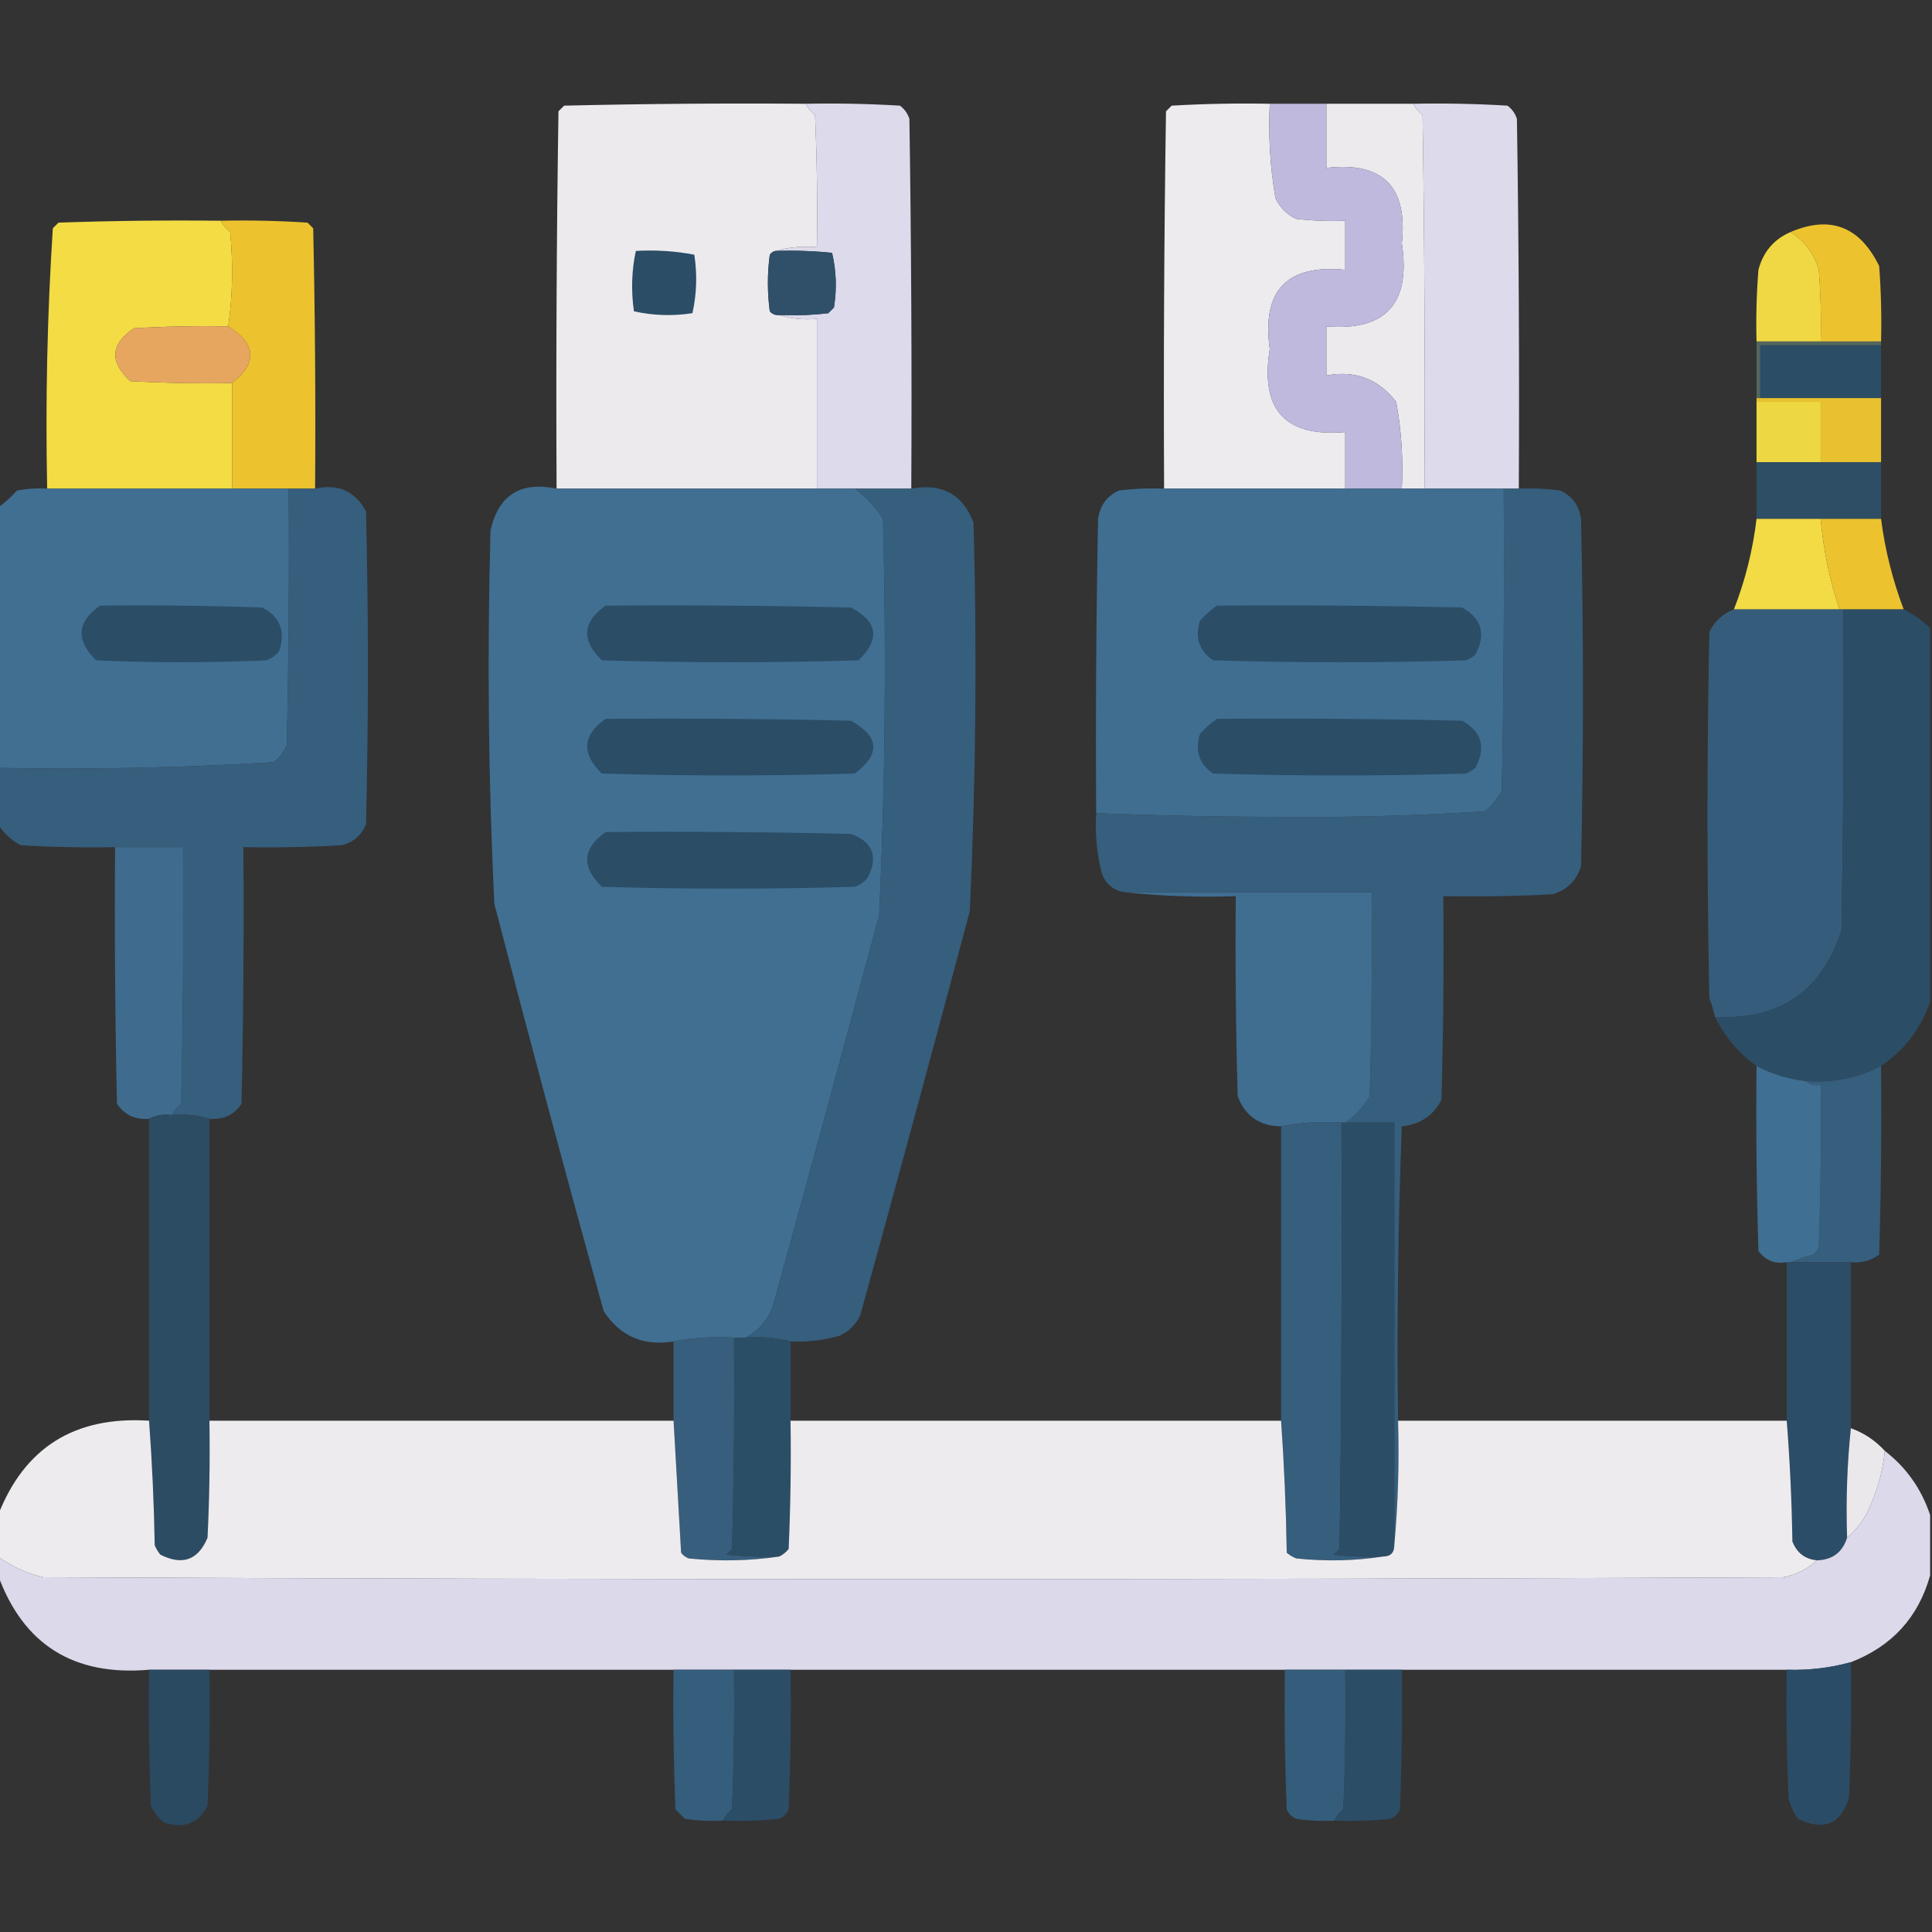 <?xml version="1.0" encoding="UTF-8"?>
<!DOCTYPE svg PUBLIC "-//W3C//DTD SVG 1.1//EN" "http://www.w3.org/Graphics/SVG/1.1/DTD/svg11.dtd">
<svg xmlns="http://www.w3.org/2000/svg" version="1.1" width="512px" height="512px" style="shape-rendering:geometricPrecision; text-rendering:geometricPrecision; image-rendering:optimizeQuality; fill-rule:evenodd; clip-rule:evenodd" xmlns:xlink="http://www.w3.org/1999/xlink">
<rect width="100%" height="100%" fill="#333333" stroke="none"/>
<g><path style="opacity:0.996" fill="#eeebee" d="M 213.5,27.5 C 214.122,28.627 214.955,29.627 216,30.5C 216.5,42.162 216.667,53.829 216.5,65.5C 212.629,65.185 208.962,65.518 205.5,66.5C 204.883,66.611 204.383,66.944 204,67.5C 203.333,72.5 203.333,77.5 204,82.5C 204.671,83.252 205.504,83.586 206.5,83.5C 209.625,84.479 212.958,84.813 216.5,84.5C 216.5,99.5 216.5,114.5 216.5,129.5C 193.5,129.5 170.5,129.5 147.5,129.5C 147.333,96.165 147.5,62.832 148,29.5C 148.5,29 149,28.5 149.5,28C 170.831,27.5 192.164,27.333 213.5,27.5 Z"/></g>
<g><path style="opacity:0.997" fill="#eeebee" d="M 336.5,27.5 C 336.094,35.917 336.594,44.251 338,52.5C 339.167,55 341,56.833 343.5,58C 347.821,58.499 352.154,58.666 356.5,58.5C 356.5,62.833 356.5,67.167 356.5,71.5C 341.007,69.995 334.34,76.995 336.5,92.5C 333.898,108.557 340.565,115.891 356.5,114.5C 356.5,119.5 356.5,124.5 356.5,129.5C 340.5,129.5 324.5,129.5 308.5,129.5C 308.333,96.165 308.5,62.832 309,29.5C 309.5,29 310,28.5 310.5,28C 319.16,27.5 327.827,27.334 336.5,27.5 Z"/></g>
<g><path style="opacity:0.996" fill="#eeebee" d="M 351.5,27.5 C 359.167,27.5 366.833,27.5 374.5,27.5C 375.122,28.627 375.955,29.627 377,30.5C 377.5,63.498 377.667,96.498 377.5,129.5C 375.5,129.5 373.5,129.5 371.5,129.5C 371.896,121.747 371.396,114.08 370,106.5C 365.292,100.399 359.126,98.066 351.5,99.5C 351.5,95.167 351.5,90.833 351.5,86.5C 367.251,87.746 373.918,80.413 371.5,64.5C 373.11,49.443 366.443,42.777 351.5,44.5C 351.5,38.833 351.5,33.167 351.5,27.5 Z"/></g>
<g><path style="opacity:1" fill="#dcdaeb" d="M 213.5,27.5 C 221.84,27.334 230.173,27.5 238.5,28C 239.701,28.902 240.535,30.069 241,31.5C 241.5,64.165 241.667,96.832 241.5,129.5C 236.5,129.5 231.5,129.5 226.5,129.5C 223.167,129.5 219.833,129.5 216.5,129.5C 216.5,114.5 216.5,99.5 216.5,84.5C 212.958,84.813 209.625,84.479 206.5,83.5C 210.846,83.666 215.179,83.499 219.5,83C 220,82.5 220.5,82 221,81.5C 221.802,76.581 221.635,71.748 220.5,67C 215.511,66.501 210.511,66.334 205.5,66.5C 208.962,65.518 212.629,65.185 216.5,65.5C 216.667,53.829 216.5,42.162 216,30.5C 214.955,29.627 214.122,28.627 213.5,27.5 Z"/></g>
<g><path style="opacity:1" fill="#beb9dd" d="M 336.5,27.5 C 341.5,27.5 346.5,27.5 351.5,27.5C 351.5,33.167 351.5,38.833 351.5,44.5C 366.443,42.777 373.11,49.443 371.5,64.5C 373.918,80.413 367.251,87.746 351.5,86.5C 351.5,90.833 351.5,95.167 351.5,99.5C 359.126,98.066 365.292,100.399 370,106.5C 371.396,114.08 371.896,121.747 371.5,129.5C 366.5,129.5 361.5,129.5 356.5,129.5C 356.5,124.5 356.5,119.5 356.5,114.5C 340.565,115.891 333.898,108.557 336.5,92.5C 334.34,76.995 341.007,69.995 356.5,71.5C 356.5,67.167 356.5,62.833 356.5,58.5C 352.154,58.666 347.821,58.499 343.5,58C 341,56.833 339.167,55 338,52.5C 336.594,44.251 336.094,35.917 336.5,27.5 Z"/></g>
<g><path style="opacity:1" fill="#dddaec" d="M 374.5,27.5 C 382.84,27.334 391.173,27.5 399.5,28C 400.701,28.902 401.535,30.069 402,31.5C 402.5,64.165 402.667,96.832 402.5,129.5C 401.167,129.5 399.833,129.5 398.5,129.5C 391.5,129.5 384.5,129.5 377.5,129.5C 377.667,96.498 377.5,63.498 377,30.5C 375.955,29.627 375.122,28.627 374.5,27.5 Z"/></g>
<g><path style="opacity:0.999" fill="#f3dc44" d="M 58.5,58.5 C 59.122,59.627 59.955,60.627 61,61.5C 61.823,70.01 61.657,78.344 60.5,86.5C 52.16,86.334 43.827,86.5 35.5,87C 29.271,91.171 28.938,95.837 34.5,101C 43.494,101.5 52.494,101.666 61.5,101.5C 61.5,110.833 61.5,120.167 61.5,129.5C 45.167,129.5 28.833,129.5 12.5,129.5C 12.021,106.409 12.521,83.409 14,60.5C 14.5,60 15,59.5 15.5,59C 29.829,58.5 44.163,58.333 58.5,58.5 Z"/></g>
<g><path style="opacity:1" fill="#ecc32e" d="M 58.5,58.5 C 66.174,58.334 73.841,58.5 81.5,59C 82,59.5 82.5,60 83,60.5C 83.5,83.498 83.667,106.498 83.5,129.5C 81.167,129.5 78.833,129.5 76.5,129.5C 71.5,129.5 66.5,129.5 61.5,129.5C 61.5,120.167 61.5,110.833 61.5,101.5C 68.267,96.177 67.933,91.177 60.5,86.5C 61.657,78.344 61.823,70.01 61,61.5C 59.955,60.627 59.122,59.627 58.5,58.5 Z"/></g>
<g><path style="opacity:1" fill="#ecc32e" d="M 498.5,90.5 C 493.167,90.5 487.833,90.5 482.5,90.5C 482.666,84.158 482.5,77.825 482,71.5C 480.683,67.163 478.183,63.83 474.5,61.5C 485.022,56.997 492.855,59.997 498,70.5C 498.5,77.158 498.666,83.825 498.5,90.5 Z"/></g>
<g><path style="opacity:0.974" fill="#f4dc44" d="M 474.5,61.5 C 478.183,63.83 480.683,67.163 482,71.5C 482.5,77.825 482.666,84.158 482.5,90.5C 476.833,90.5 471.167,90.5 465.5,90.5C 465.334,84.158 465.5,77.825 466,71.5C 467.254,66.751 470.088,63.418 474.5,61.5 Z"/></g>
<g><path style="opacity:1" fill="#2b4d66" d="M 168.5,66.5 C 173.762,66.195 178.928,66.529 184,67.5C 184.804,72.751 184.637,77.918 183.5,83C 178.249,83.804 173.082,83.637 168,82.5C 167.219,77.083 167.385,71.75 168.5,66.5 Z"/></g>
<g><path style="opacity:1" fill="#305069" d="M 205.5,66.5 C 210.511,66.334 215.511,66.501 220.5,67C 221.635,71.748 221.802,76.581 221,81.5C 220.5,82 220,82.5 219.5,83C 215.179,83.499 210.846,83.666 206.5,83.5C 205.504,83.586 204.671,83.252 204,82.5C 203.333,77.5 203.333,72.5 204,67.5C 204.383,66.944 204.883,66.611 205.5,66.5 Z"/></g>
<g><path style="opacity:1" fill="#e7a660" d="M 60.5,86.5 C 67.933,91.177 68.267,96.177 61.5,101.5C 52.494,101.666 43.494,101.5 34.5,101C 28.938,95.837 29.271,91.171 35.5,87C 43.827,86.5 52.16,86.334 60.5,86.5 Z"/></g>
<g><path style="opacity:1" fill="#52675d" d="M 465.5,90.5 C 471.167,90.5 476.833,90.5 482.5,90.5C 487.833,90.5 493.167,90.5 498.5,90.5C 498.5,90.833 498.5,91.167 498.5,91.5C 487.833,91.5 477.167,91.5 466.5,91.5C 466.5,96.167 466.5,100.833 466.5,105.5C 466.167,105.5 465.833,105.5 465.5,105.5C 465.5,100.5 465.5,95.5 465.5,90.5 Z"/></g>
<g><path style="opacity:1" fill="#2b4d65" d="M 498.5,91.5 C 498.5,96.167 498.5,100.833 498.5,105.5C 487.833,105.5 477.167,105.5 466.5,105.5C 466.5,100.833 466.5,96.167 466.5,91.5C 477.167,91.5 487.833,91.5 498.5,91.5 Z"/></g>
<g><path style="opacity:0.975" fill="#f2dc45" d="M 465.5,106.5 C 471.167,106.5 476.833,106.5 482.5,106.5C 482.5,111.833 482.5,117.167 482.5,122.5C 476.833,122.5 471.167,122.5 465.5,122.5C 465.5,117.167 465.5,111.833 465.5,106.5 Z"/></g>
<g><path style="opacity:0.999" fill="#e7c130" d="M 465.5,106.5 C 465.5,106.167 465.5,105.833 465.5,105.5C 465.833,105.5 466.167,105.5 466.5,105.5C 477.167,105.5 487.833,105.5 498.5,105.5C 498.5,111.167 498.5,116.833 498.5,122.5C 493.167,122.5 487.833,122.5 482.5,122.5C 482.5,117.167 482.5,111.833 482.5,106.5C 476.833,106.5 471.167,106.5 465.5,106.5 Z"/></g>
<g><path style="opacity:1" fill="#2d4e65" d="M 465.5,122.5 C 471.167,122.5 476.833,122.5 482.5,122.5C 487.833,122.5 493.167,122.5 498.5,122.5C 498.5,127.5 498.5,132.5 498.5,137.5C 493.167,137.5 487.833,137.5 482.5,137.5C 476.833,137.5 471.167,137.5 465.5,137.5C 465.5,132.5 465.5,127.5 465.5,122.5 Z"/></g>
<g><path style="opacity:0.999" fill="#406f92" d="M 12.5,129.5 C 28.833,129.5 45.167,129.5 61.5,129.5C 66.5,129.5 71.5,129.5 76.5,129.5C 76.667,152.169 76.5,174.836 76,197.5C 75.216,199.286 74.049,200.786 72.5,202C 48.257,203.48 23.923,203.98 -0.5,203.5C -0.5,180.5 -0.5,157.5 -0.5,134.5C 1.296,133.207 2.963,131.707 4.5,130C 7.146,129.503 9.813,129.336 12.5,129.5 Z"/></g>
<g><path style="opacity:0.998" fill="#365e7d" d="M 76.5,129.5 C 78.833,129.5 81.167,129.5 83.5,129.5C 89.59,128.137 94.09,130.137 97,135.5C 97.667,163.167 97.667,190.833 97,218.5C 95.74,221.428 93.573,223.261 90.5,224C 81.84,224.5 73.173,224.666 64.5,224.5C 64.667,247.169 64.5,269.836 64,292.5C 62.043,295.442 59.209,296.775 55.5,296.5C 52.375,295.521 49.042,295.187 45.5,295.5C 46.122,294.373 46.955,293.373 48,292.5C 48.5,269.836 48.667,247.169 48.5,224.5C 42.5,224.5 36.5,224.5 30.5,224.5C 22.16,224.666 13.827,224.5 5.5,224C 2.977,222.64 0.977,220.807 -0.5,218.5C -0.5,213.5 -0.5,208.5 -0.5,203.5C 23.923,203.98 48.257,203.48 72.5,202C 74.049,200.786 75.216,199.286 76,197.5C 76.5,174.836 76.667,152.169 76.5,129.5 Z"/></g>
<g><path style="opacity:0.997" fill="#406f92" d="M 147.5,129.5 C 170.5,129.5 193.5,129.5 216.5,129.5C 219.833,129.5 223.167,129.5 226.5,129.5C 229.472,131.641 231.972,134.308 234,137.5C 234.922,172.521 234.588,207.521 233,242.5C 223.793,276.87 214.46,311.203 205,345.5C 203.732,349.595 201.232,352.595 197.5,354.5C 196.5,354.5 195.5,354.5 194.5,354.5C 188.974,354.179 183.64,354.512 178.5,355.5C 170.502,356.787 164.335,354.12 160,347.5C 150.021,311.582 140.354,275.582 131,239.5C 129.409,206.523 129.075,173.523 130,140.5C 132.135,131.173 137.969,127.507 147.5,129.5 Z"/></g>
<g><path style="opacity:1" fill="#365e7d" d="M 226.5,129.5 C 231.5,129.5 236.5,129.5 241.5,129.5C 249.656,127.989 255.156,130.989 258,138.5C 258.944,172.86 258.61,207.193 257,241.5C 247.489,277.21 237.822,312.877 228,348.5C 226.833,351 225,352.833 222.5,354C 218.249,355.195 213.915,355.695 209.5,355.5C 205.702,354.517 201.702,354.183 197.5,354.5C 201.232,352.595 203.732,349.595 205,345.5C 214.46,311.203 223.793,276.87 233,242.5C 234.588,207.521 234.922,172.521 234,137.5C 231.972,134.308 229.472,131.641 226.5,129.5 Z"/></g>
<g><path style="opacity:0.99" fill="#406f92" d="M 308.5,129.5 C 324.5,129.5 340.5,129.5 356.5,129.5C 361.5,129.5 366.5,129.5 371.5,129.5C 373.5,129.5 375.5,129.5 377.5,129.5C 384.5,129.5 391.5,129.5 398.5,129.5C 398.667,156.169 398.5,182.835 398,209.5C 396.878,211.624 395.378,213.457 393.5,215C 376.063,216.147 358.563,216.647 341,216.5C 324.094,216.493 307.261,216.16 290.5,215.5C 290.333,189.498 290.5,163.498 291,137.5C 291.504,133.98 293.337,131.48 296.5,130C 300.486,129.501 304.486,129.334 308.5,129.5 Z"/></g>
<g><path style="opacity:1" fill="#365e7d" d="M 398.5,129.5 C 399.833,129.5 401.167,129.5 402.5,129.5C 406.182,129.335 409.848,129.501 413.5,130C 416.663,131.48 418.496,133.98 419,137.5C 419.667,168.167 419.667,198.833 419,229.5C 417.833,233.333 415.333,235.833 411.5,237C 401.839,237.5 392.172,237.666 382.5,237.5C 382.667,255.503 382.5,273.503 382,291.5C 379.788,295.694 376.288,298.028 371.5,298.5C 370.5,324.491 370.167,350.491 370.5,376.5C 370.828,387.679 370.495,398.679 369.5,409.5C 369.5,372.167 369.5,334.833 369.5,297.5C 365.167,297.5 360.833,297.5 356.5,297.5C 359.139,295.691 361.306,293.358 363,290.5C 363.5,272.503 363.667,254.503 363.5,236.5C 341.833,236.5 320.167,236.5 298.5,236.5C 295.325,236.16 293.159,234.493 292,231.5C 290.661,226.264 290.161,220.93 290.5,215.5C 307.261,216.16 324.094,216.493 341,216.5C 358.563,216.647 376.063,216.147 393.5,215C 395.378,213.457 396.878,211.624 398,209.5C 398.5,182.835 398.667,156.169 398.5,129.5 Z"/></g>
<g><path style="opacity:0.993" fill="#f3dc45" d="M 465.5,137.5 C 471.167,137.5 476.833,137.5 482.5,137.5C 483.223,145.722 484.89,153.722 487.5,161.5C 478.167,161.5 468.833,161.5 459.5,161.5C 462.519,153.772 464.519,145.772 465.5,137.5 Z"/></g>
<g><path style="opacity:1" fill="#ecc32e" d="M 482.5,137.5 C 487.833,137.5 493.167,137.5 498.5,137.5C 499.532,145.63 501.532,153.63 504.5,161.5C 499.167,161.5 493.833,161.5 488.5,161.5C 488.167,161.5 487.833,161.5 487.5,161.5C 484.89,153.722 483.223,145.722 482.5,137.5 Z"/></g>
<g><path style="opacity:1" fill="#2b4d66" d="M 26.5,160.5 C 40.837,160.333 55.17,160.5 69.5,161C 74.224,163.435 75.724,167.269 74,172.5C 73.097,173.701 71.931,174.535 70.5,175C 55.5,175.667 40.5,175.667 25.5,175C 20.003,169.683 20.336,164.85 26.5,160.5 Z"/></g>
<g><path style="opacity:1" fill="#2b4d66" d="M 160.5,160.5 C 182.169,160.333 203.836,160.5 225.5,161C 232.637,164.692 233.304,169.359 227.5,175C 204.833,175.667 182.167,175.667 159.5,175C 154.003,169.683 154.336,164.85 160.5,160.5 Z"/></g>
<g><path style="opacity:1" fill="#2b4d66" d="M 322.5,160.5 C 344.169,160.333 365.836,160.5 387.5,161C 392.689,163.913 393.856,168.08 391,173.5C 390.25,174.126 389.416,174.626 388.5,175C 366.167,175.667 343.833,175.667 321.5,175C 317.788,172.487 316.622,168.987 318,164.5C 319.397,162.93 320.897,161.596 322.5,160.5 Z"/></g>
<g><path style="opacity:0.99" fill="#365e7c" d="M 459.5,161.5 C 468.833,161.5 478.167,161.5 487.5,161.5C 487.833,161.5 488.167,161.5 488.5,161.5C 488.667,189.835 488.5,218.169 488,246.5C 482.806,262.692 471.639,270.359 454.5,269.5C 454.108,267.821 453.608,266.154 453,264.5C 452.333,232.167 452.333,199.833 453,167.5C 454.385,164.614 456.551,162.614 459.5,161.5 Z"/></g>
<g><path style="opacity:1" fill="#2b4d66" d="M 488.5,161.5 C 493.833,161.5 499.167,161.5 504.5,161.5C 507.112,162.779 509.445,164.445 511.5,166.5C 511.5,199.5 511.5,232.5 511.5,265.5C 509.049,272.616 504.716,278.283 498.5,282.5C 492.247,285.728 485.58,287.062 478.5,286.5C 473.91,285.97 469.576,284.636 465.5,282.5C 460.736,279.072 457.07,274.738 454.5,269.5C 471.639,270.359 482.806,262.692 488,246.5C 488.5,218.169 488.667,189.835 488.5,161.5 Z"/></g>
<g><path style="opacity:1" fill="#2b4d66" d="M 160.5,190.5 C 182.169,190.333 203.836,190.5 225.5,191C 233.073,195.187 233.406,199.854 226.5,205C 204.167,205.667 181.833,205.667 159.5,205C 154.003,199.683 154.336,194.85 160.5,190.5 Z"/></g>
<g><path style="opacity:1" fill="#2b4d66" d="M 322.5,190.5 C 344.169,190.333 365.836,190.5 387.5,191C 392.689,193.913 393.856,198.08 391,203.5C 390.25,204.126 389.416,204.626 388.5,205C 366.167,205.667 343.833,205.667 321.5,205C 317.788,202.487 316.622,198.987 318,194.5C 319.397,192.93 320.897,191.596 322.5,190.5 Z"/></g>
<g><path style="opacity:1" fill="#2b4d66" d="M 160.5,220.5 C 182.169,220.333 203.836,220.5 225.5,221C 231.292,223.09 232.792,226.924 230,232.5C 229.097,233.701 227.931,234.535 226.5,235C 204.167,235.667 181.833,235.667 159.5,235C 154.003,229.683 154.336,224.85 160.5,220.5 Z"/></g>
<g><path style="opacity:0.959" fill="#406f92" d="M 30.5,224.5 C 36.5,224.5 42.5,224.5 48.5,224.5C 48.667,247.169 48.5,269.836 48,292.5C 46.955,293.373 46.122,294.373 45.5,295.5C 43.265,295.205 41.265,295.539 39.5,296.5C 35.791,296.775 32.957,295.442 31,292.5C 30.5,269.836 30.333,247.169 30.5,224.5 Z"/></g>
<g><path style="opacity:0.985" fill="#3f6f92" d="M 298.5,236.5 C 320.167,236.5 341.833,236.5 363.5,236.5C 363.667,254.503 363.5,272.503 363,290.5C 361.306,293.358 359.139,295.691 356.5,297.5C 356.167,297.5 355.833,297.5 355.5,297.5C 349.974,297.179 344.64,297.512 339.5,298.5C 333.782,298.401 329.948,295.735 328,290.5C 327.5,272.836 327.333,255.17 327.5,237.5C 317.652,237.827 307.986,237.494 298.5,236.5 Z"/></g>
<g><path style="opacity:0.999" fill="#365e7d" d="M 498.5,282.5 C 498.667,299.17 498.5,315.837 498,332.5C 495.772,334.113 493.272,334.78 490.5,334.5C 485.167,334.5 479.833,334.5 474.5,334.5C 476.343,333.717 478.343,333.05 480.5,332.5C 481.192,331.975 481.692,331.308 482,330.5C 482.5,316.171 482.667,301.837 482.5,287.5C 480.901,287.768 479.568,287.434 478.5,286.5C 485.58,287.062 492.247,285.728 498.5,282.5 Z"/></g>
<g><path style="opacity:0.998" fill="#3f6f92" d="M 465.5,282.5 C 469.576,284.636 473.91,285.97 478.5,286.5C 479.568,287.434 480.901,287.768 482.5,287.5C 482.667,301.837 482.5,316.171 482,330.5C 481.692,331.308 481.192,331.975 480.5,332.5C 478.343,333.05 476.343,333.717 474.5,334.5C 474.167,334.5 473.833,334.5 473.5,334.5C 470.348,335.041 467.848,334.041 466,331.5C 465.5,315.17 465.333,298.837 465.5,282.5 Z"/></g>
<g><path style="opacity:0.956" fill="#2c4e67" d="M 45.5,295.5 C 49.042,295.187 52.375,295.521 55.5,296.5C 55.5,323.167 55.5,349.833 55.5,376.5C 55.666,386.839 55.5,397.172 55,407.5C 52.523,413.45 48.357,414.95 42.5,412C 41.874,411.25 41.374,410.416 41,409.5C 40.811,398.424 40.311,387.424 39.5,376.5C 39.5,349.833 39.5,323.167 39.5,296.5C 41.265,295.539 43.265,295.205 45.5,295.5 Z"/></g>
<g><path style="opacity:1" fill="#365e7d" d="M 355.5,297.5 C 355.667,335.168 355.5,372.835 355,410.5C 354.5,411 354,411.5 353.5,412C 357.821,412.499 362.154,412.666 366.5,412.5C 359.011,413.656 351.345,413.822 343.5,413C 342.584,412.626 341.75,412.126 341,411.5C 340.812,399.758 340.312,388.091 339.5,376.5C 339.5,350.5 339.5,324.5 339.5,298.5C 344.64,297.512 349.974,297.179 355.5,297.5 Z"/></g>
<g><path style="opacity:1" fill="#2b4d66" d="M 355.5,297.5 C 355.833,297.5 356.167,297.5 356.5,297.5C 360.833,297.5 365.167,297.5 369.5,297.5C 369.5,334.833 369.5,372.167 369.5,409.5C 369.5,411.5 368.5,412.5 366.5,412.5C 362.154,412.666 357.821,412.499 353.5,412C 354,411.5 354.5,411 355,410.5C 355.5,372.835 355.667,335.168 355.5,297.5 Z"/></g>
<g><path style="opacity:1" fill="#2c4d67" d="M 473.5,334.5 C 473.833,334.5 474.167,334.5 474.5,334.5C 479.833,334.5 485.167,334.5 490.5,334.5C 490.5,349.167 490.5,363.833 490.5,378.5C 489.506,387.986 489.173,397.652 489.5,407.5C 488.273,411.391 485.606,413.391 481.5,413.5C 478.358,413.201 476.191,411.534 475,408.5C 474.83,397.659 474.33,386.992 473.5,376.5C 473.5,362.5 473.5,348.5 473.5,334.5 Z"/></g>
<g><path style="opacity:1" fill="#375e7d" d="M 194.5,354.5 C 194.667,373.17 194.5,391.836 194,410.5C 193.5,411 193,411.5 192.5,412C 197.155,412.499 201.821,412.666 206.5,412.5C 198.677,413.656 190.677,413.823 182.5,413C 181.692,412.692 181.025,412.192 180.5,411.5C 179.833,399.804 179.167,388.137 178.5,376.5C 178.5,369.5 178.5,362.5 178.5,355.5C 183.64,354.512 188.974,354.179 194.5,354.5 Z"/></g>
<g><path style="opacity:1" fill="#2b4e67" d="M 194.5,354.5 C 195.5,354.5 196.5,354.5 197.5,354.5C 201.702,354.183 205.702,354.517 209.5,355.5C 209.5,362.5 209.5,369.5 209.5,376.5C 209.667,387.838 209.5,399.172 209,410.5C 208.292,411.381 207.458,412.047 206.5,412.5C 201.821,412.666 197.155,412.499 192.5,412C 193,411.5 193.5,411 194,410.5C 194.5,391.836 194.667,373.17 194.5,354.5 Z"/></g>
<g><path style="opacity:0.999" fill="#eeebee" d="M 39.5,376.5 C 40.311,387.424 40.811,398.424 41,409.5C 41.374,410.416 41.874,411.25 42.5,412C 48.357,414.95 52.523,413.45 55,407.5C 55.5,397.172 55.666,386.839 55.5,376.5C 96.5,376.5 137.5,376.5 178.5,376.5C 179.167,388.137 179.833,399.804 180.5,411.5C 181.025,412.192 181.692,412.692 182.5,413C 190.677,413.823 198.677,413.656 206.5,412.5C 207.458,412.047 208.292,411.381 209,410.5C 209.5,399.172 209.667,387.838 209.5,376.5C 252.833,376.5 296.167,376.5 339.5,376.5C 340.312,388.091 340.812,399.758 341,411.5C 341.75,412.126 342.584,412.626 343.5,413C 351.345,413.822 359.011,413.656 366.5,412.5C 368.5,412.5 369.5,411.5 369.5,409.5C 370.495,398.679 370.828,387.679 370.5,376.5C 404.833,376.5 439.167,376.5 473.5,376.5C 474.33,386.992 474.83,397.659 475,408.5C 476.191,411.534 478.358,413.201 481.5,413.5C 479.035,415.837 476.035,417.337 472.5,418C 318.833,418.667 165.167,418.667 11.5,418C 7.095,416.963 3.095,415.129 -0.5,412.5C -0.5,408.833 -0.5,405.167 -0.5,401.5C 6.496,383.576 19.829,375.243 39.5,376.5 Z"/></g>
<g><path style="opacity:0.983" fill="#edebee" d="M 490.5,378.5 C 493.982,379.744 496.982,381.744 499.5,384.5C 498.964,389.962 497.464,395.295 495,400.5C 493.629,403.266 491.796,405.599 489.5,407.5C 489.173,397.652 489.506,387.986 490.5,378.5 Z"/></g>
<g><path style="opacity:1" fill="#dcd9eb" d="M 499.5,384.5 C 505.219,388.932 509.219,394.598 511.5,401.5C 511.5,406.833 511.5,412.167 511.5,417.5C 508.394,428.611 501.394,436.277 490.5,440.5C 484.948,442.022 479.282,442.689 473.5,442.5C 439.5,442.5 405.5,442.5 371.5,442.5C 366.5,442.5 361.5,442.5 356.5,442.5C 351.167,442.5 345.833,442.5 340.5,442.5C 296.833,442.5 253.167,442.5 209.5,442.5C 204.5,442.5 199.5,442.5 194.5,442.5C 189.167,442.5 183.833,442.5 178.5,442.5C 137.5,442.5 96.5,442.5 55.5,442.5C 50.167,442.5 44.833,442.5 39.5,442.5C 19.553,444.217 6.22,435.884 -0.5,417.5C -0.5,415.833 -0.5,414.167 -0.5,412.5C 3.095,415.129 7.095,416.963 11.5,418C 165.167,418.667 318.833,418.667 472.5,418C 476.035,417.337 479.035,415.837 481.5,413.5C 485.606,413.391 488.273,411.391 489.5,407.5C 491.796,405.599 493.629,403.266 495,400.5C 497.464,395.295 498.964,389.962 499.5,384.5 Z"/></g>
<g><path style="opacity:0.99" fill="#2c4d67" d="M 490.5,440.5 C 490.667,452.505 490.5,464.505 490,476.5C 487.77,483.463 483.27,485.296 476.5,482C 475.283,480.352 474.45,478.519 474,476.5C 473.5,465.172 473.333,453.838 473.5,442.5C 479.282,442.689 484.948,442.022 490.5,440.5 Z"/></g>
<g><path style="opacity:0.937" fill="#2a4c65" d="M 39.5,442.5 C 44.833,442.5 50.167,442.5 55.5,442.5C 55.666,454.505 55.5,466.505 55,478.5C 52.565,483.224 48.731,484.724 43.5,483C 41.951,481.786 40.785,480.286 40,478.5C 39.5,466.505 39.334,454.505 39.5,442.5 Z"/></g>
<g><path style="opacity:0.999" fill="#355d7c" d="M 178.5,442.5 C 183.833,442.5 189.167,442.5 194.5,442.5C 194.667,454.838 194.5,467.171 194,479.5C 192.955,480.373 192.122,481.373 191.5,482.5C 188.15,482.665 184.817,482.498 181.5,482C 180.667,481.167 179.833,480.333 179,479.5C 178.5,467.171 178.333,454.838 178.5,442.5 Z"/></g>
<g><path style="opacity:1" fill="#2b4d66" d="M 194.5,442.5 C 199.5,442.5 204.5,442.5 209.5,442.5C 209.667,454.838 209.5,467.171 209,479.5C 208.5,480.667 207.667,481.5 206.5,482C 201.511,482.499 196.511,482.666 191.5,482.5C 192.122,481.373 192.955,480.373 194,479.5C 194.5,467.171 194.667,454.838 194.5,442.5 Z"/></g>
<g><path style="opacity:0.996" fill="#355e7c" d="M 340.5,442.5 C 345.833,442.5 351.167,442.5 356.5,442.5C 356.667,454.838 356.5,467.171 356,479.5C 354.955,480.373 354.122,481.373 353.5,482.5C 350.15,482.665 346.817,482.498 343.5,482C 342.333,481.5 341.5,480.667 341,479.5C 340.5,467.171 340.333,454.838 340.5,442.5 Z"/></g>
<g><path style="opacity:1" fill="#2b4d66" d="M 356.5,442.5 C 361.5,442.5 366.5,442.5 371.5,442.5C 371.667,454.838 371.5,467.171 371,479.5C 370.5,480.667 369.667,481.5 368.5,482C 363.511,482.499 358.511,482.666 353.5,482.5C 354.122,481.373 354.955,480.373 356,479.5C 356.5,467.171 356.667,454.838 356.5,442.5 Z"/></g>
</svg>
